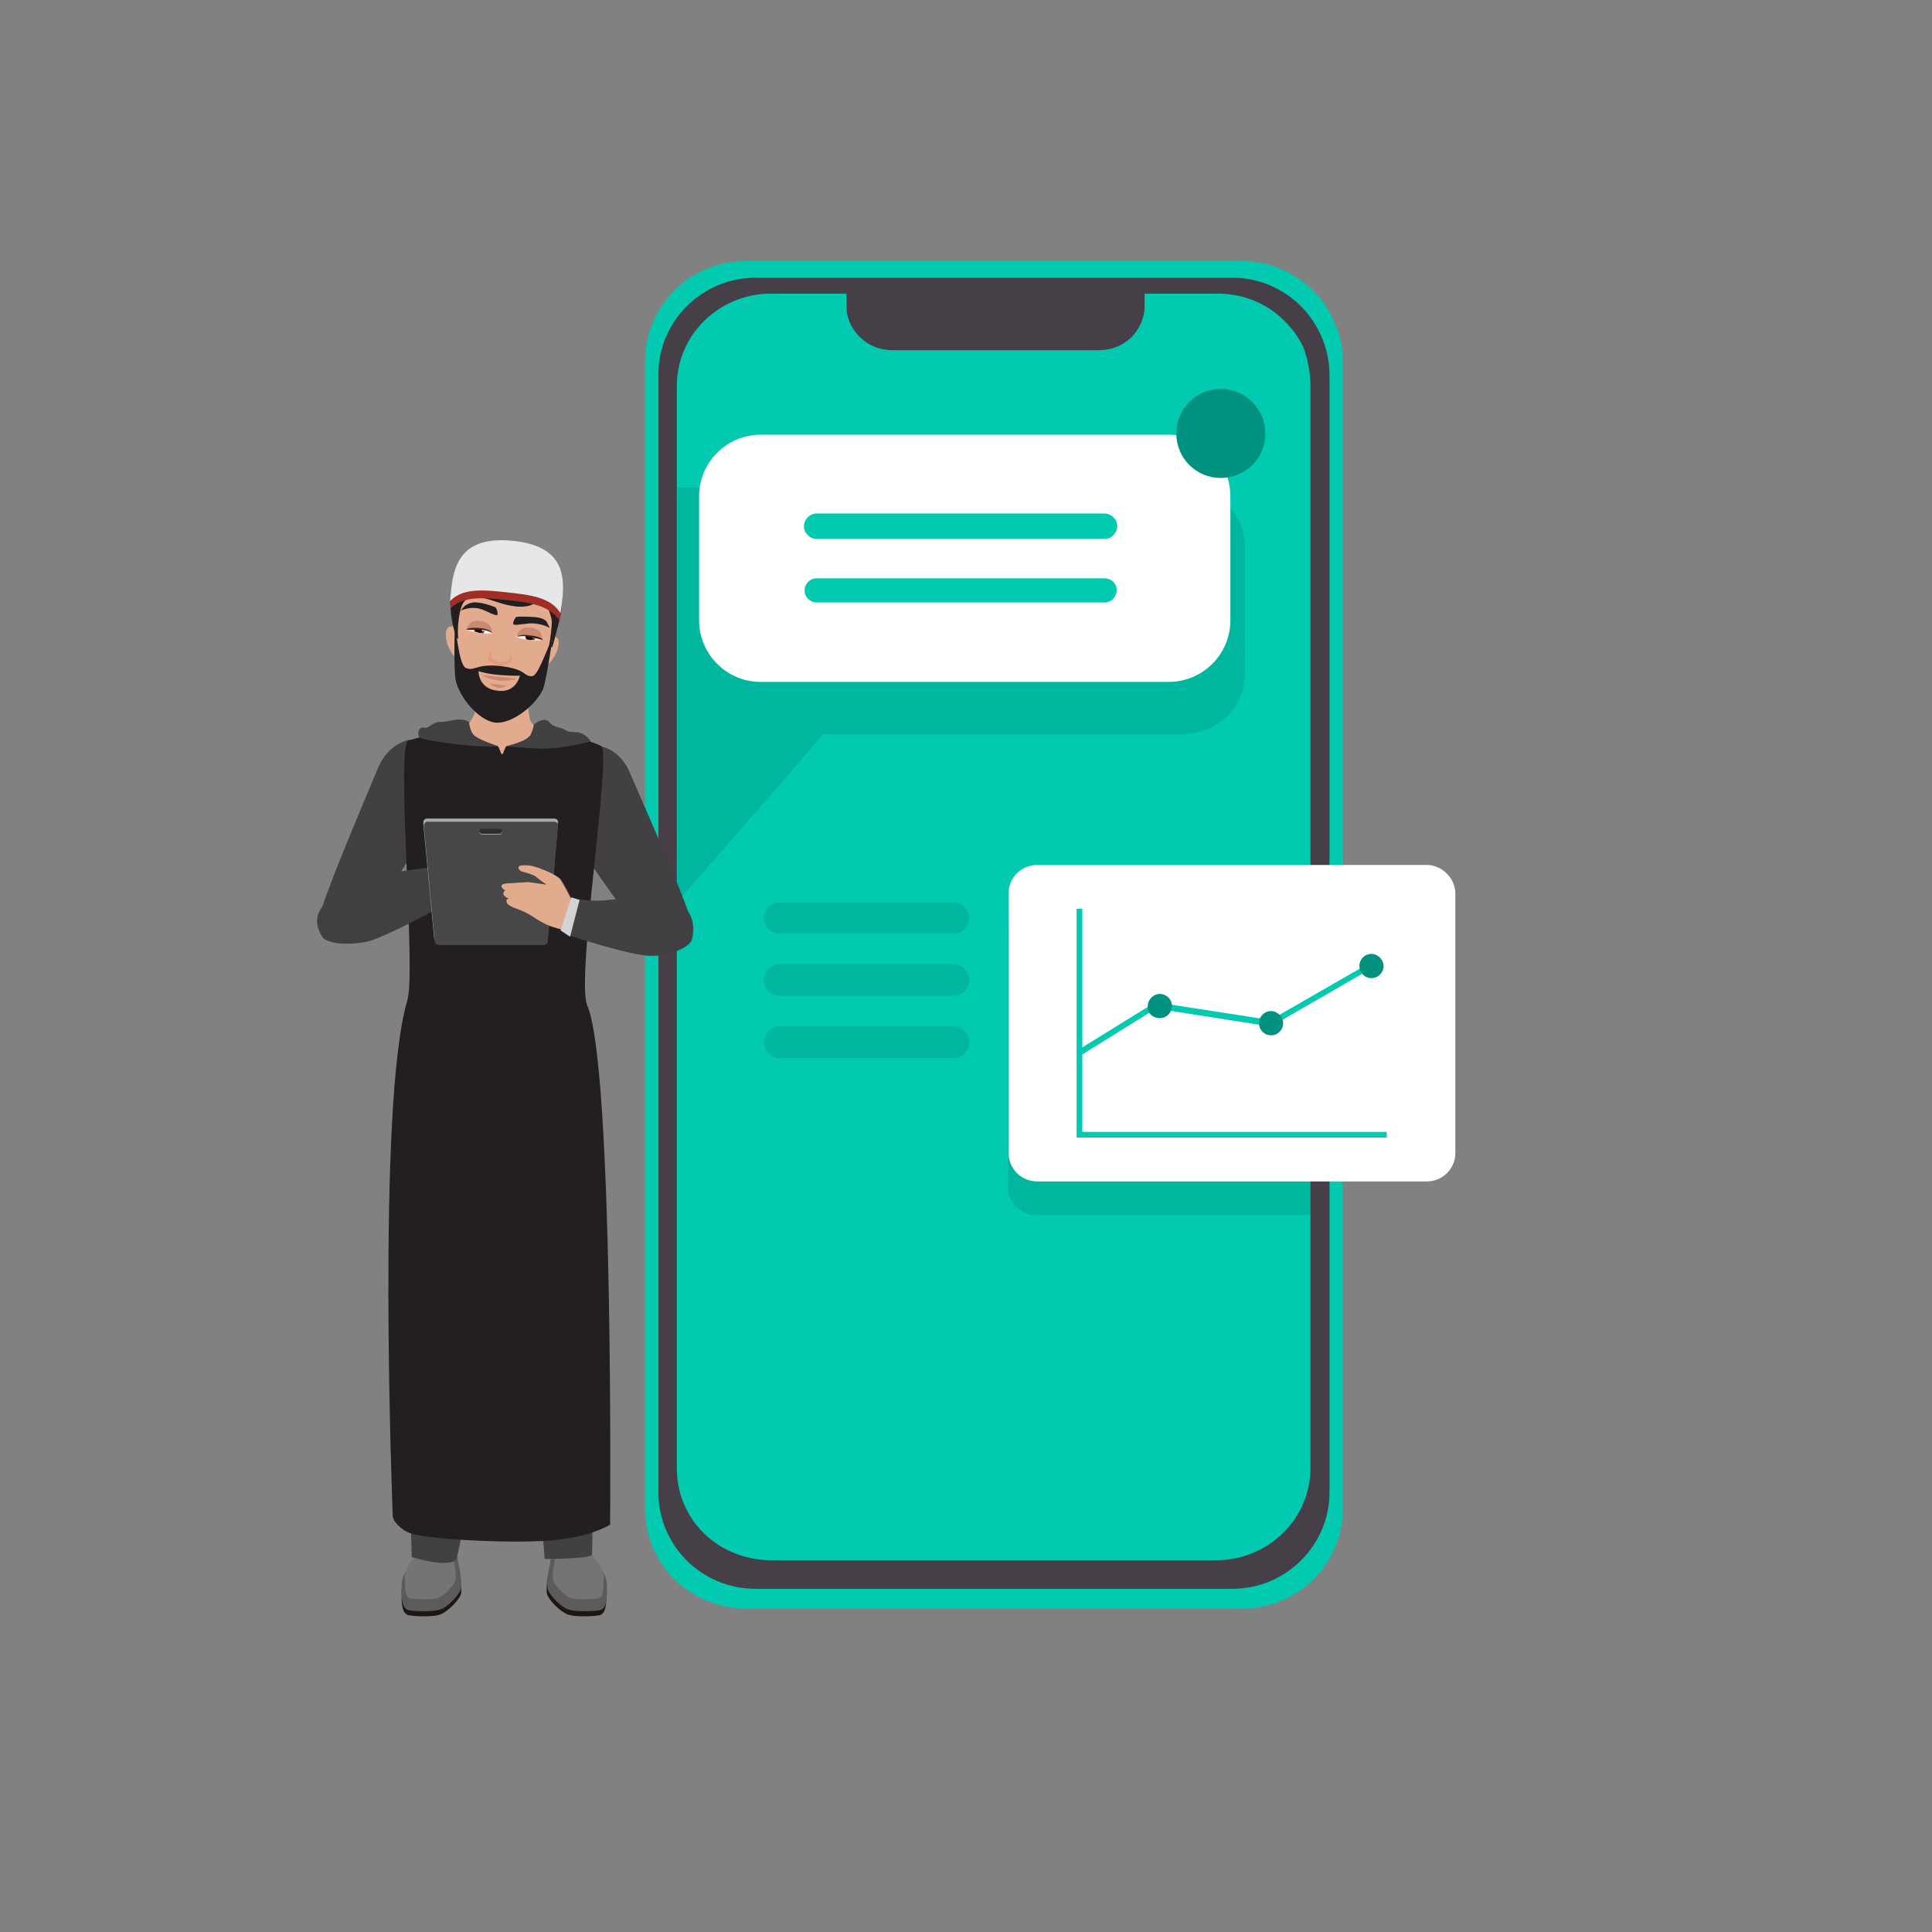 <?xml version="1.0" encoding="UTF-8"?> <!-- Generator: Adobe Illustrator 24.0.1, SVG Export Plug-In . SVG Version: 6.00 Build 0) --> <svg xmlns="http://www.w3.org/2000/svg" xmlns:xlink="http://www.w3.org/1999/xlink" id="Layer_1" x="0px" y="0px" viewBox="0 0 304 304" style="enable-background:new 0 0 304 304;" xml:space="preserve"><rect x="0" y="0" width="304" height="304" fill="#808080" stroke="none"/> <style type="text/css"> .st0{fill:#FFFFFF;fill-opacity:1.000000e-02;} .st1{clip-path:url(#SVGID_2_);} .st2{fill:#01CAB0;} .st3{fill:#473F47;} .st4{opacity:0.1;fill:#020202;enable-background:new ;} .st5{fill:#FFFFFF;} .st6{opacity:0.28;fill:#020202;enable-background:new ;} .st7{fill:#414042;} .st8{opacity:0.2;fill:#414042;enable-background:new ;} .st9{fill:#1D1611;} .st10{fill:#5D5B59;} .st11{fill:#747474;} .st12{fill:#1D1D1B;} .st13{fill:#E3AB8D;} .st14{fill:#231F20;} .st15{fill:#F1F2F2;} .st16{fill:#A7A9AC;} .st17{fill:#474747;} .st18{fill:#B0B0B0;} .st19{fill:#2D2D2D;} .st20{opacity:0.3;fill:#E3AB8D;enable-background:new ;} .st21{opacity:0.3;} .st22{opacity:0.5;} .st23{opacity:0.5;fill:#F1F2F2;enable-background:new ;} .st24{fill:#D1D3D4;} .st25{opacity:0.5;fill:#E18E69;enable-background:new ;} .st26{fill:#E6E7E8;} .st27{fill:#A02D26;} .st28{fill:#F2F0F0;} .st29{fill:#653E2D;} .st30{fill:#18100E;} .st31{fill:#EFECEC;} .st32{fill:#CC8971;} .st33{fill:#412118;} .st34{opacity:0.2;} </style> <rect y="0" class="st0" width="304" height="304"></rect> <g> <defs> <rect id="SVGID_1_" x="5" y="10" width="295" height="284"></rect> </defs> <clipPath id="SVGID_2_"> <use xlink:href="#SVGID_1_" style="overflow:visible;"></use> </clipPath> <g class="st1"> <path class="st2" d="M211.3,56.8v180.6c0,4.2-1.7,8.2-4.6,11.1c-3,3-7,4.6-11.2,4.6h-78.2c-4.2,0-8.2-1.7-11.2-4.6 c-3-3-4.6-7-4.6-11.2V56.8c0-2.1,0.4-4.1,1.2-6c0.8-1.9,2-3.7,3.4-5.1c1.5-1.5,3.2-2.6,5.1-3.4c1.9-0.8,4-1.2,6-1.2h78.3 c2.1,0,4.1,0.4,6,1.2c1.9,0.8,3.7,2,5.1,3.4c1.5,1.5,2.6,3.2,3.4,5.1C210.9,52.7,211.3,54.7,211.3,56.8L211.3,56.8z"></path> <path class="st3" d="M193.9,43.7h-75c-8.4,0-15.3,6.8-15.3,15.2v175.9c0,8.4,6.8,15.2,15.3,15.2h75c8.4,0,15.3-6.8,15.3-15.2V58.9 C209.1,50.5,202.3,43.7,193.9,43.7z"></path> <path class="st2" d="M206.2,60.7V231c0,3.9-1.6,7.6-4.4,10.3c-2.8,2.7-6.5,4.2-10.4,4.2h-70.2c-2.6,0-5.1-0.7-7.3-1.9 c-2.2-1.2-4.1-3-5.4-5.2c-1.3-2.2-2-4.7-2-7.3V60.7c0-3.9,1.6-7.6,4.4-10.3c2.8-2.7,6.5-4.2,10.4-4.2h11.9v2.1 c0,1.4,0.5,2.7,1.3,3.8s1.9,2,3.2,2.5c0.8,0.3,1.7,0.5,2.7,0.5h32.6c1.9,0,3.6-0.7,5-2c1.3-1.3,2.1-3.1,2.1-4.9v-2h11.5 c3.8,0,7.5,1.4,10.2,4c1.4,1.3,2.6,2.9,3.4,4.7C205.8,56.8,206.2,58.7,206.2,60.7z"></path> <path class="st4" d="M206.2,141.5v49.7h-43.1c-0.6,0-1.2-0.1-1.7-0.3c-0.5-0.2-1-0.6-1.5-1c-0.4-0.4-0.7-0.9-1-1.5 c-0.2-0.5-0.3-1.1-0.3-1.7l0,0V146c0-0.6,0.1-1.2,0.3-1.7c0.2-0.5,0.6-1,1-1.5c0.4-0.4,0.9-0.8,1.5-1c0.5-0.2,1.1-0.3,1.7-0.3 H206.2z"></path> <path class="st4" d="M195.9,86.4v19.5c0,2.6-1,5-2.8,6.8c-1.8,1.8-4.3,2.8-6.8,2.8h-56.7l-23,26.4V76.7h79.7 c1.3,0,2.5,0.2,3.7,0.7c1.2,0.5,2.3,1.2,3.2,2.1c0.9,0.9,1.6,2,2.1,3.1C195.7,83.8,195.9,85,195.9,86.4L195.9,86.4z"></path> <path class="st5" d="M183.9,68.4h-64.2c-5.3,0-9.7,4.3-9.7,9.7v19.5c0,5.3,4.3,9.7,9.7,9.7h64.2c5.3,0,9.7-4.3,9.7-9.7V78.1 C193.6,72.7,189.3,68.4,183.9,68.4z"></path> <path class="st2" d="M192.1,75.2c3.9,0,7-3.1,7-7c0-3.8-3.1-7-7-7c-3.9,0-7,3.1-7,7C185.1,72.1,188.2,75.2,192.1,75.2z"></path> <path class="st6" d="M192.1,75.2c3.9,0,7-3.1,7-7c0-3.8-3.1-7-7-7c-3.9,0-7,3.1-7,7C185.1,72.1,188.2,75.2,192.1,75.2z"></path> <path class="st2" d="M128.5,80.8h45.3c0.5,0,1,0.2,1.4,0.6s0.6,0.8,0.6,1.4l0,0c0,0.5-0.2,1-0.6,1.4c-0.4,0.4-0.8,0.6-1.4,0.6 h-45.3c-0.5,0-1-0.2-1.4-0.6c-0.4-0.4-0.6-0.8-0.6-1.4l0,0c0-0.5,0.2-1,0.6-1.4C127.5,81,128,80.8,128.5,80.8z"></path> <path class="st2" d="M173.8,91h-45.3c-1.1,0-1.9,0.9-1.9,1.9c0,1.1,0.9,1.9,1.9,1.9h45.3c1.1,0,1.9-0.9,1.9-1.9 C175.8,91.9,174.9,91,173.8,91z"></path> <path class="st5" d="M224.5,136.1h-61.3c-2.5,0-4.5,2-4.5,4.5v40.8c0,2.5,2,4.5,4.5,4.5h61.3c2.5,0,4.5-2,4.5-4.5v-40.8 C229,138.2,226.9,136.1,224.5,136.1z"></path> <path class="st4" d="M150,142h-27.3c-1.4,0-2.5,1.1-2.5,2.4v0c0,1.4,1.1,2.5,2.5,2.5H150c1.4,0,2.5-1.1,2.5-2.5v0 C152.4,143.1,151.3,142,150,142z"></path> <path class="st4" d="M150,151.7h-27.3c-1.4,0-2.5,1.1-2.5,2.5v0c0,1.4,1.1,2.5,2.5,2.5H150c1.4,0,2.5-1.1,2.5-2.5v0 C152.4,152.8,151.3,151.7,150,151.7z"></path> <path class="st4" d="M150,161.5h-27.3c-1.4,0-2.5,1.1-2.5,2.5v0c0,1.4,1.1,2.5,2.5,2.5H150c1.4,0,2.5-1.1,2.5-2.5v0 C152.4,162.6,151.3,161.5,150,161.5z"></path> <path class="st2" d="M218.2,179h-48.8v-36h0.9v35.1h47.9V179z"></path> <path class="st2" d="M170,166.1l-0.5-0.8l12.3-7.6l18.1,2.8l16-9.2l0.4,0.8l-16.3,9.4l-0.2,0l-17.9-2.8L170,166.1z"></path> <path class="st2" d="M182.5,160.2c1.1,0,1.9-0.9,1.9-1.9c0-1.1-0.9-1.9-1.9-1.9s-1.9,0.9-1.9,1.9 C180.5,159.4,181.4,160.2,182.5,160.2z"></path> <path class="st2" d="M200,162.9c1.1,0,1.9-0.9,1.9-1.9s-0.9-1.9-1.9-1.9c-1.1,0-1.9,0.9-1.9,1.9S198.9,162.9,200,162.9z"></path> <path class="st2" d="M215.8,153.9c1.1,0,1.9-0.9,1.9-1.9s-0.9-1.9-1.9-1.9c-1.1,0-1.9,0.9-1.9,1.9S214.7,153.9,215.8,153.9z"></path> <path class="st6" d="M182.5,160.2c1.1,0,1.9-0.9,1.9-1.9c0-1.1-0.9-1.9-1.9-1.9s-1.9,0.9-1.9,1.9 C180.5,159.4,181.4,160.2,182.5,160.2z"></path> <path class="st6" d="M200,162.9c1.1,0,1.9-0.9,1.9-1.9s-0.9-1.9-1.9-1.9c-1.1,0-1.9,0.9-1.9,1.9S198.9,162.9,200,162.9z"></path> <path class="st6" d="M215.8,153.9c1.1,0,1.9-0.9,1.9-1.9s-0.9-1.9-1.9-1.9c-1.1,0-1.9,0.9-1.9,1.9S214.7,153.9,215.8,153.9z"></path> <path class="st7" d="M64.5,116.4c1,4.2,0.2,11.4,0.7,17.3c0,0-5.1,8.4-6.1,10.2c-1,1.7-9.7,4-8.9,0.6c0.7-3.4,6.3-16.5,9.3-23.7 C61.2,116.8,64.5,116.4,64.5,116.4z"></path> <path class="st8" d="M64.3,126.3c0,0-5,11.3-7.3,12c-3.3,1-5.5,3.2-6.7,5.8c0,0.1-0.1,0.3-0.1,0.4c-0.7,3.4,8,1.1,8.9-0.6 c1-1.7,6.1-10.2,6.1-10.2c-0.4-3.9-0.1-9.4-0.2-12.5C64.4,122.9,64.1,124.6,64.3,126.3z"></path> <path class="st7" d="M94.3,117.4c-1,4.2-1.2,11.9-1.8,17.9c0,0,6.9,9.7,7.9,11.4c1,1.7,9.3,2.5,8.6-0.9c-0.7-3.4-6.7-16.8-9.8-24 C97.6,117.7,94.3,117.4,94.3,117.4z"></path> <path class="st8" d="M94.5,127.3c0,0,5.5,11.6,7.8,12.3c3.3,1,5.7,2.6,6.7,5.8c0,0.1,0.1,0.3,0.1,0.4c0.7,3.4-7.6,2.7-8.6,0.9 c-1-1.7-7.9-11.4-7.9-11.4c0.4-3.9,1.1-10,1.2-13.1C94.3,123.8,94.7,125.6,94.5,127.3z"></path> <path class="st9" d="M87.2,241.2c0,0-0.4,3.3-0.5,4c0,0.7-0.4,2.4-0.4,2.4s-0.5,2.4-0.2,3.3c0.3,0.9,2.1,2.8,3.4,3.2 c1.4,0.4,4.6,0.2,5,0c1-0.5,0.9-2.2,0.9-3.8c0-1.5-0.7-2.4-1.9-4c-1.1-1.5-1.5-5.2-1.5-5.2L87.2,241.2z"></path> <path class="st10" d="M87.3,240.4c0,0-0.4,3.3-0.5,4c0,0.7-0.4,2.4-0.4,2.4s-0.5,2.4-0.2,3.3c0.3,0.9,2.1,2.9,3.4,3.2 c1.4,0.4,4.6,0.2,5,0c1-0.5,0.9-2.2,0.9-3.8c0-1.5-0.7-2.4-1.9-4c-1.1-1.5-1.5-5.2-1.5-5.2L87.3,240.4z"></path> <path class="st11" d="M87.9,240.6c0,0-0.4,2.8-0.4,3.4c0,0.6-0.3,2-0.3,2s-0.4,2-0.1,2.8c0.3,0.7,1.7,2.4,2.9,2.7 c1.1,0.3,3.8,0.1,4.2,0c0.9-0.4,0.7-1.9,0.8-3.2c0-1.3-0.6-2.1-1.6-3.4c-1-1.3-1.3-4.3-1.3-4.3L87.9,240.6z"></path> <path class="st9" d="M71.4,241.2c0,0,0.4,3.3,0.5,4c0,0.7,0.4,2.4,0.4,2.4s0.5,2.4,0.2,3.3c-0.3,0.9-2.1,2.8-3.4,3.2 c-1.4,0.4-4.6,0.2-5,0c-1-0.5-0.9-2.2-0.9-3.8c0-1.5,0.7-2.4,1.9-4c1.1-1.5,1.5-5.2,1.5-5.2L71.4,241.2z"></path> <path class="st10" d="M71.4,240.4c0,0,0.4,3.3,0.5,4c0,0.7,0.4,2.4,0.4,2.4s0.5,2.4,0.2,3.3c-0.3,0.9-2.1,2.9-3.4,3.2 c-1.4,0.4-4.6,0.2-5,0c-1-0.5-0.9-2.2-0.9-3.8c0-1.5,0.7-2.4,1.9-4c1.1-1.5,1.5-5.2,1.5-5.2L71.4,240.4z"></path> <path class="st11" d="M70.8,240.6c0,0,0.4,2.8,0.4,3.4c0,0.6,0.3,2,0.3,2s0.4,2,0.1,2.8c-0.3,0.7-1.7,2.4-2.9,2.7 c-1.1,0.3-3.8,0.1-4.2,0c-0.9-0.4-0.7-1.9-0.8-3.2c0-1.3,0.6-2.1,1.6-3.4c1-1.3,1.3-4.3,1.3-4.3L70.8,240.6z"></path> <path class="st7" d="M66.4,159.9c-2.3,4.7-2.6,9.8-2.1,14.5c0.5,4.7-0.5,35.4-0.5,37.8c0,2.4,1,32.8,1,32.8s6.6,2.1,7.1,0 c2.4-9.1,2.2-27,2.5-28.7c0.6-3.5,3.8-35.3,4.8-35.3c1,0,4.4,34.9,4.6,37.5c0.2,4.4,1.9,26.8,1.9,26.8s6.8,0,7.4-0.6 c0.3-0.3,0-25.2,0.1-27.5c0.1-2.3,0.7-50.1,0.1-52.4c-2.2-9.4-14.8-7.3-14.8-7.3L66.4,159.9z"></path> <path class="st12" d="M65.5,159c4.2,0.6,14.9,0.7,18.8,0c3.9-0.7,6.5-0.8,6.5-0.8l0.7,2.8c0,0,0.2,0.8-7.6,1.2 c-7.8,0.5-17.1,0.1-18.4-0.5C64.9,161.5,65.5,159,65.5,159z"></path> <path class="st13" d="M64.3,117.9c4.3-1.6,7.1-2.8,8.4-3.3c1.1-0.5,2.2-2.1,2.1-3.3c-0.2-2-0.5-6.9-0.3-7.5l8.6,0.2 c-0.2,0.6-0.3,6.9,0.3,9.2c0.3,1.2,2.3,1.9,3.1,2.1c2.8,0.9,4.6,1.3,7.4,4.1c2.4,2.3-2.9,20-4.3,27.1c-0.6,3.2-0.1,10.4-0.1,10.4 c-8.2,2.4-18.8,1.7-22.3-1.5c0,0,0.1-6.5,0-9.5C66.9,138.9,64.6,124.9,64.3,117.9z"></path> <path class="st14" d="M73.1,114.1c0.1,0.1,0.3,0.3,0.5,0.6c1.2,1.6,2.9,2.5,4.7,2.7c0.2,0,0.5,1.3,0.7,1.3s0.5-1.3,0.7-1.3 c1.5-0.1,3-0.8,4.1-2c0.4-0.4,0.8-0.8,1.1-0.9c0,0,8,1.9,9.7,2.9c1.7,1-4,36.5-2.2,40.8c4.2,9.7,3.6,81.7,3.6,81.7 s-3.4,2.3-11.2,2.6c-7.1,0.3-17.7-0.4-20.1-1.2c-1.8-0.6-2.9-2.1-2.9-2.7c0,0-2.6-64.9,2.3-81.2c1.4-4.7-1.9-40.4,0.2-40.9 C66.8,115.8,73.1,114.1,73.1,114.1z"></path> <path class="st7" d="M69.7,136.3c-4.2,0.4-8.9,0.9-13.1,2.6c-6,2.5-8,5.1-5.9,8.5c0.9,1.4,5.9,1.4,8.5,0.3 c3.5-1.4,10.6-5.1,12-6.3C71.1,141.3,69.7,136.3,69.7,136.3z"></path> <path class="st8" d="M58.2,145.5c-2.4,1-6.7,1.1-8.1,0.1c0.1,0.6,0.4,1.2,0.7,1.8c0.9,1.4,5.9,1.4,8.5,0.3 c3.5-1.4,10.6-5.1,12-6.3c-0.1,0-0.3-0.9-0.6-1.9C67.5,141.3,61,144.4,58.2,145.5z"></path> <path class="st15" d="M69.7,136.3l1.7-0.4l1.5,4.9l-2,0.7L69.7,136.3z"></path> <path class="st16" d="M86.2,147.5c0,0.3-0.3,0.6-0.7,0.6H69c-0.4,0-0.7-0.3-0.7-0.6l-1.7-18c0-0.4,0.2-0.7,0.6-0.7h20 c0.4,0,0.7,0.3,0.6,0.7L86.2,147.5z"></path> <path class="st17" d="M86.2,148.1c0,0.3-0.3,0.6-0.7,0.6H69.1c-0.4,0-0.7-0.3-0.7-0.6L66.7,130c0-0.4,0.2-0.7,0.6-0.7h19.9 c0.4,0,0.7,0.3,0.6,0.7L86.2,148.1z"></path> <path class="st18" d="M79,130.9c0,0.2-0.2,0.4-0.4,0.4h-2.8c-0.2,0-0.4-0.2-0.4-0.4c0-0.2,0.2-0.4,0.4-0.4h2.8 C78.9,130.6,79,130.7,79,130.9z"></path> <path class="st19" d="M79,130.8c0,0.2-0.2,0.4-0.4,0.4h-2.8c-0.2,0-0.4-0.2-0.4-0.4c0-0.2,0.2-0.4,0.4-0.4h2.8 C78.9,130.4,79,130.6,79,130.8z"></path> <path class="st13" d="M88.1,138.3c0.4,0.5,2,3.6,2,3.6l0.7,4.6c0,0-3,0.1-5.7-1.5c-1.3-0.7-1.8-1.3-3.8-2 c-1.1-0.4-1.7-0.8-1.6-1.3c0-0.3,0.4-0.3,0.4-0.3s-1-0.3-0.9-0.9c0.1-0.3,0.3-0.4,0.3-0.4s-0.6-0.3-0.6-0.7 c0.1-0.4,0.9-0.4,0.9-0.4l3.3-0.2l2.9,0.4c0,0-1.2-0.8-1.6-1.2c-0.4-0.4-2.4-0.9-2.4-0.9s-0.5-0.3-0.4-0.7s1.8-0.2,1.8-0.2 s1.1,0.2,1.9,0.6C86,137,87.7,137.8,88.1,138.3z"></path> <path class="st20" d="M85.1,145c-0.6-0.3-1.1-0.7-1.7-1.1c-0.1-0.2-0.1-0.3,0-0.4c0.1-0.3,0.6-0.4,0.8-0.8c0.2-0.4-0.2-0.8,0-1.3 c0.3-0.7,1.4-0.2,1.5-0.7c0.1-0.3-0.1-0.7,0.3-1.1c0.4-0.5,0.8-0.1,1.1-0.4c0.3-0.3,0-1.3,0.9-1.1c0.1,0.1,0.2,0.1,0.2,0.2 c0.1,0.1,0.2,0.2,0.3,0.4c0.6,0.9,1.7,3.2,1.7,3.2v0l0.7,4.6c0,0-1.2,0-2.8-0.4C87.1,145.9,86,145.6,85.1,145z"></path> <g class="st21"> <path class="st20" d="M79.6,139.8l2.9,0.2l1.7,0.3l-2.2,0L79.6,139.8z"></path> </g> <g class="st21"> <path class="st20" d="M80,141.4l2.4,0.2l1.4,0.3l-1.9,0L80,141.4z"></path> </g> <path class="st7" d="M102.1,141c-3.9,0-6.7,1.2-11,0.5l-1.5,5.7c0,0,9.6,3.2,12.9,3.2c2.5,0,6.1-1.2,6.4-2.7 C109.7,144.1,107.8,141,102.1,141z"></path> <g class="st22"> <path class="st23" d="M103.4,140.9C103.4,140.9,103.4,140.9,103.4,140.9C103.4,140.9,103.4,140.9,103.4,140.9z"></path> <path class="st8" d="M109.1,145.5c-0.5,1.5-3.9,2.6-6.3,2.6c-3.3,0-12.2-4-12.2-4l-0.8,3.2c0,0,9.6,3.2,12.9,3.2 c2.5,0,6.1-1.2,6.4-2.7C109.1,147,109.2,146.2,109.1,145.5z"></path> </g> <path class="st24" d="M91.2,141.6l-1.3-0.4l-1.7,5.2l1.5,1L91.2,141.6z"></path> <path class="st13" d="M72.5,99.3l0.1,3.8c0,0-0.2,0.3-0.8,0.3c-0.6,0-1.4-2-1.4-2s-0.7-2.2,0.2-2.7C71.7,98.1,72.5,99.3,72.5,99.3 z"></path> <path class="st13" d="M85.7,100.7l-0.6,3.7c0,0,0.2,0.4,0.7,0.4c0.6,0,1.6-1.8,1.6-1.8s1-2.1,0.2-2.7 C86.7,99.7,85.7,100.7,85.7,100.7z"></path> <path class="st13" d="M71.8,93.8c0,0-0.7,10.9,0.1,12.3c0.8,1.4,3.2,4.7,4.3,5.3c1.1,0.6,2.4,0.8,3.7,0.4c1.3-0.4,3.9-3,4.9-4.1 c1.2-1.3,2.8-13.7,2.7-12.8c0,0-0.3-6.1-7.5-6.6C73.7,87.9,71.8,93.8,71.8,93.8z"></path> <path class="st14" d="M83.7,106.4c-1.5,0-0.7-1.1-5-1.6c-3.9-0.4-4,0.9-5.4,0.3c-0.7-0.3-1.1-2.6-1.4-4.5 c-0.2-1.3,0.5-5.9,0.5-5.9s-0.8,1.7-0.8,2.9c-0.1,2.1-0.2,8,0.1,9.4c0.5,2.6,3.6,6.4,6.2,6.7c2.7,0.3,6.6-2.9,7.6-5.4 c0.4-1.1,1.4-7.4,1.7-9.5c0.2-1.3-0.3-1.8-0.3-1.8s-0.2,3.8-0.6,4.8C85.5,103.6,84.5,106.4,83.7,106.4z M78.4,108.7 c-3.2-0.3-3.1-3.1-3.1-3.1s1,0.4,3.2,0.6c2.5,0.2,3.3,0.1,3.3,0.1S81.3,109,78.4,108.7z"></path> <path class="st25" d="M80.1,102.2c0,0,0.4,1.3,0,1.6c-0.2,0.1-0.9,0.5-1.4,0.4c-0.6-0.1-1.3-0.6-1.4-0.8c-0.2-0.3,0.3-1.5,0.3-1.5 s-1,1.4-0.8,1.9c0.1,0.3,1,0.8,1.8,0.9c0.8,0.1,1.6-0.4,1.8-0.5C80.8,104,80.1,102.2,80.1,102.2z"></path> <path class="st14" d="M78.1,96.8c-0.7-0.1-2.1-1-3-1.1c-1.5-0.2-2.6,0.4-2.6,0.4s0.5-0.7,0.7-0.8c0.4-0.3,1.1-0.6,1.9-0.5 c1.2,0.1,2.8,0.7,2.9,0.8C78.2,95.8,78.5,96.9,78.1,96.8z"></path> <path class="st14" d="M80.9,98.3c0.7,0.1,2.2-0.3,3.1-0.2c1.5,0.1,2.5,0.7,2.5,0.7s-0.4-0.8-0.5-1c-0.3-0.4-1-0.6-1.8-0.7 c-1.2-0.1-2.9-0.1-3,0C81,97.3,80.5,98.2,80.9,98.3z"></path> <path class="st14" d="M71,92.6c0.5-3.6,5.3-9.6,11.6-5.8c0,0,2.5-0.4,4.3,1c1.8,1.5,1.8,6.9,1.2,9.5c-0.7,2.7-1,4-1.2,4.5 c-0.1,0.1-0.2,0-0.2,0c0.8-2.9-0.1-6.6-1.8-7.9c0,0-0.6,3-7.1,0.7c-2.9-1-4.1-0.8-4.8,0.1c-0.7,0.9-1.1,3.7-0.9,5.9 c0,0-0.3-0.3-0.3-0.4C71.1,98.4,70.6,95.4,71,92.6z"></path> <path class="st26" d="M79.7,93.9c3.7,0.4,8.5,2.6,8.5,2.6c0.7-4.7,1.5-10.5-7.5-11.4c-9-0.9-9.5,4.8-9.9,9.5 C70.8,94.6,76,93.5,79.7,93.9z"></path> <path class="st27" d="M79.6,94.4c3.7,0.4,6.8,0.8,8.4,3.2c0.1-0.4,0.2-0.7,0.2-1.1c-1.5-2.5-4.7-2.9-8.5-3.3 c-3.7-0.4-6.9-0.7-8.9,1.4l0.1,1.1C72.9,93.8,75.9,94,79.6,94.4z"></path> <path class="st28" d="M75.1,98.8c-1.1,0-1.7,0.3-1.7,0.3s-0.1,0.1,1.9,0.5c1.6,0.2,2.1,0.1,2.1,0C77.4,99.2,76.5,98.7,75.1,98.8z"></path> <path class="st29" d="M76,99.7c0.1-0.1,0.2-0.2,0.2-0.4c0-0.4-0.3-0.7-0.8-0.7c-0.4,0-0.8,0.3-0.8,0.6c0,0.1,0,0.2,0.1,0.2 c0.2,0,0.4,0.1,0.6,0.1C75.5,99.6,75.8,99.6,76,99.7z"></path> <path class="st30" d="M75.7,99.6c0.1-0.1,0.2-0.2,0.2-0.4c0-0.3-0.2-0.5-0.6-0.5c-0.3,0-0.6,0.2-0.6,0.4c0,0.1,0.1,0.2,0.1,0.3 c0.1,0,0.2,0,0.3,0.1C75.4,99.6,75.5,99.6,75.7,99.6z"></path> <path class="st31" d="M76.2,99.1c0-0.1-0.1-0.2-0.2-0.2c-0.1,0-0.2,0.1-0.2,0.2c0,0.1,0.1,0.2,0.2,0.2 C76.1,99.3,76.2,99.2,76.2,99.1z"></path> <path class="st32" d="M75.4,97.7c2.3,0.2,2,1.9,2,1.9s-0.6-0.6-2.2-0.7c-1-0.1-1.8,0.2-1.8,0.2S73.6,97.5,75.4,97.7z"></path> <path class="st33" d="M75.2,98.8c2,0.1,2.2,0.8,2.2,0.8s-0.8-0.6-2.2-0.5c-1.3,0-1.8,0-1.8,0S73.4,98.7,75.2,98.8z"></path> <path class="st28" d="M83.7,100c1.1,0.3,1.6,0.6,1.6,0.6s-0.1,0.3-2,0.1c-1.8-0.2-2.1-0.5-2.1-0.6C81.4,99.7,82.6,99.7,83.7,100z"></path> <path class="st29" d="M84.2,100.5c0.1-0.4-0.2-0.7-0.6-0.8c-0.4-0.1-0.9,0.1-0.9,0.5c0,0.2,0,0.3,0.1,0.4c0.2,0,0.4,0.1,0.7,0.1 c0.2,0,0.4,0,0.6,0C84.1,100.7,84.1,100.6,84.2,100.5z"></path> <path class="st30" d="M83.9,100.4c0.1-0.3-0.1-0.5-0.5-0.6c-0.3-0.1-0.6,0.1-0.7,0.3c0,0.2,0.1,0.3,0.2,0.5c0.1,0,0.2,0,0.4,0.1 c0.1,0,0.2,0,0.2,0C83.8,100.7,83.9,100.6,83.9,100.4z"></path> <path class="st31" d="M83.8,100.2c0-0.1,0.1-0.2,0.3-0.1c0.1,0,0.2,0.1,0.2,0.2c0,0.1-0.1,0.2-0.3,0.1 C83.8,100.4,83.8,100.3,83.8,100.2z"></path> <path class="st32" d="M83.7,98.8c-2.2-0.4-2.4,1.4-2.4,1.4s0.7-0.4,2.3-0.1c1,0.2,1.7,0.6,1.7,0.6S85.6,99.1,83.7,98.8z"></path> <path class="st33" d="M83.6,100c-2-0.3-2.2,0.2-2.2,0.2s0.8-0.3,2.3,0.1c1.3,0.3,1.7,0.4,1.7,0.4S85.3,100.2,83.6,100z"></path> <path class="st32" d="M81.2,106.8c0,0-1.4-0.2-2.7-0.3c-1.4-0.1-2.7-0.3-2.7-0.3c0,0,0,0,0,0c0,0,0,0,0,0l0,0c0,0,0.3,0.2,0.8,0.4 c0.2,0.1,0.5,0.2,0.9,0.3c0.3,0.1,0.7,0.1,1,0.2c0.3,0,0.7,0,1,0c0.3,0,0.6,0,0.9-0.1C80.9,107,81.2,106.9,81.2,106.8L81.2,106.8 C81.2,106.9,81.2,106.8,81.2,106.8C81.2,106.8,81.2,106.8,81.2,106.8z"></path> <path class="st32" d="M78.4,107.7c-0.7-0.1-1.3-0.1-1.3-0.1c0,0,0,0,0,0c0,0,0,0,0,0l0,0c0,0,0.2,0.2,0.4,0.3 c0.1,0,0.3,0.1,0.4,0.2c0.2,0,0.3,0.1,0.5,0.1c0.2,0,0.3,0,0.5,0c0.2,0,0.3-0.1,0.4-0.1c0.3-0.1,0.4-0.2,0.4-0.2l0,0c0,0,0,0,0,0 c0,0,0,0,0,0C79.7,107.9,79,107.8,78.4,107.7z"></path> <path class="st7" d="M69.2,113.6c-1.2,0-1.7,1.1-2.5,0.9c-0.8-0.2-1.1,1-0.7,1.5c0.3,0.5,9.4,1.8,12.4,1.4c0,0-2.9-0.9-3.8-1.7 c-0.5-0.5-0.7-1.3-0.8-2.1C72.4,112.7,70.4,113.7,69.2,113.6z"></path> <path class="st7" d="M91.5,115.4c-0.7-0.4-1.9,0-2.5-0.5c-0.7-0.5-1.9-0.4-2.5-1.2c-0.6-0.7-1.4-0.5-2.5,0.3 c-0.1,0.7-0.4,1.5-0.7,1.9c-0.7,0.8-3.6,1.5-3.6,1.5s2.3,0.3,5.6,0.4c3.4,0,7.5-1.1,7.6-1.1C93.1,116.7,92.3,115.7,91.5,115.4z"></path> <g class="st34"> <path class="st8" d="M86.5,115.3c0.3-0.4,0.6-0.8,0.9-1.1c-0.3-0.1-0.6-0.3-0.9-0.5c-0.1-0.1-0.2-0.2-0.2-0.2 c0,0.8-0.3,1.7-1.2,2.3c-1.8,1.2-2.6,1.3-2.6,1.3S84.9,117.4,86.5,115.3z"></path> <path class="st8" d="M88.6,116.6c0.4-0.2,0.9-0.9,1.3-1.5c-0.3,0-0.6-0.1-0.9-0.3c-0.1-0.1-0.2-0.1-0.2-0.1c-0.4,0.8-1,1.9-2,2.1 C85.1,117.1,87.7,117,88.6,116.6z"></path> </g> <g class="st34"> <path class="st8" d="M68,114c-0.5,0.3-0.8,0.6-1.3,0.5c-0.1,0-0.2,0-0.3,0c0.5,1,1.5,1.5,4.5,1.9c4.3,0.5,5.2,0.6,5.2,0.6 s-6.6-0.6-7.5-1.9C68.4,114.8,68.2,114.4,68,114z"></path> <path class="st8" d="M73.1,115.9c0,0-2-1.1-2.8-2.4c-0.3,0.1-0.6,0.1-0.9,0.1C70.7,114.9,73.1,115.9,73.1,115.9z"></path> </g> </g> </g> </svg> 
